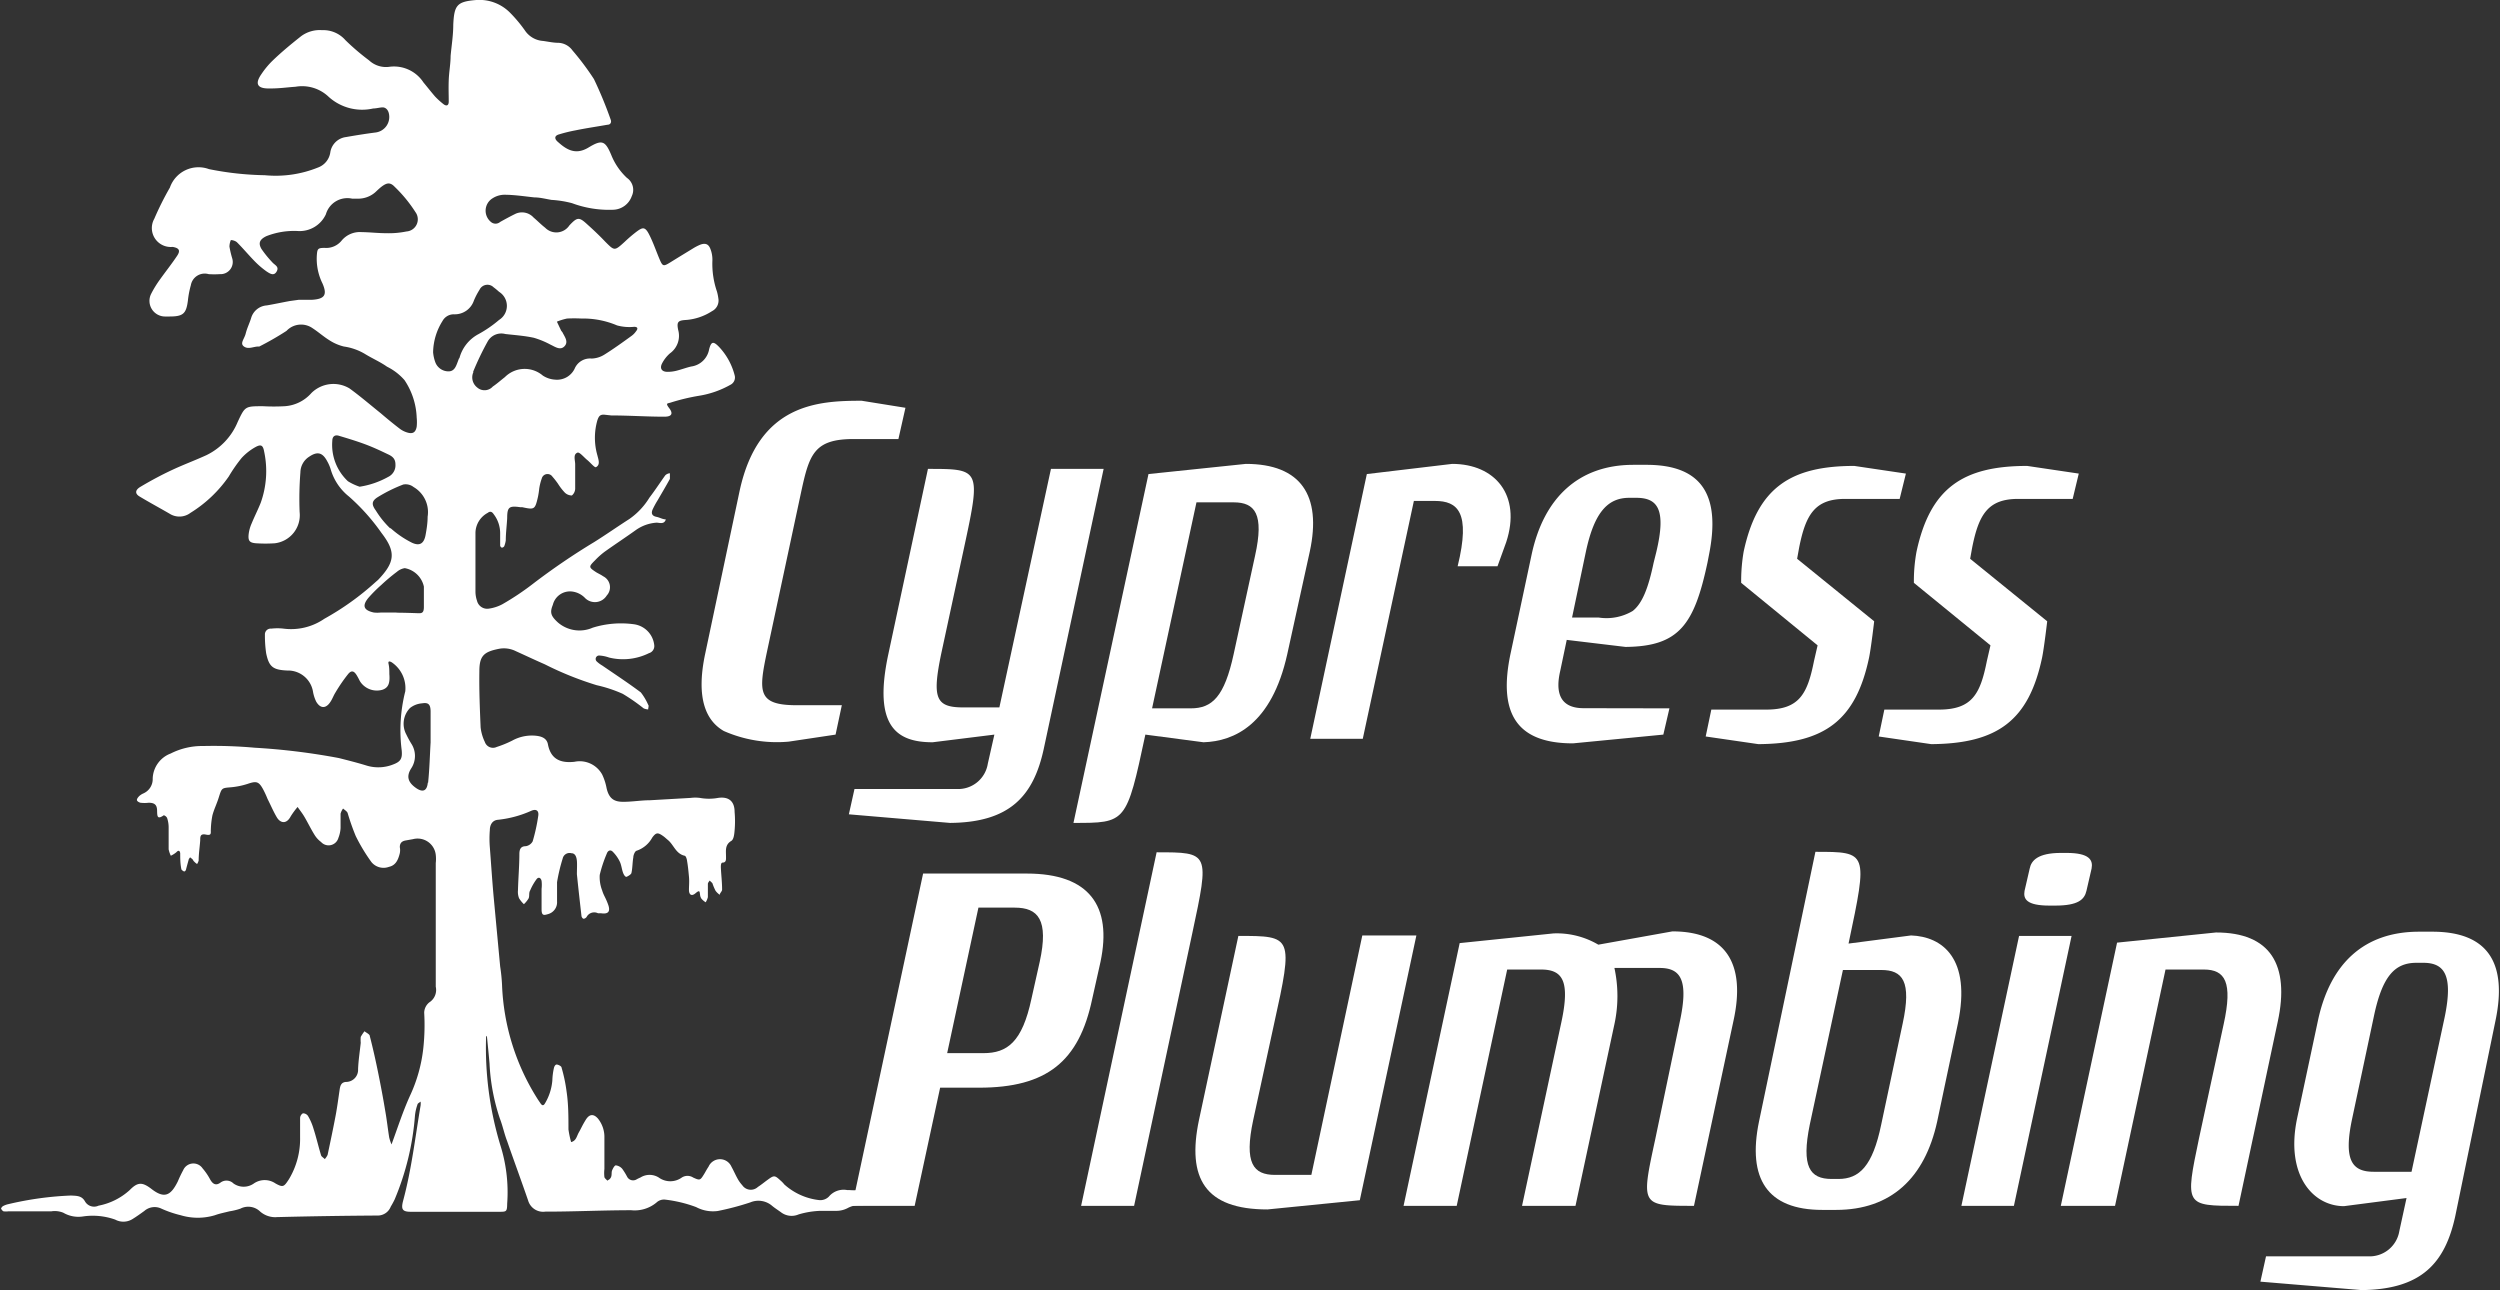 <?xml version="1.0" encoding="UTF-8" standalone="no"?>
<!DOCTYPE svg PUBLIC "-//W3C//DTD SVG 1.1//EN" "http://www.w3.org/Graphics/SVG/1.1/DTD/svg11.dtd">
<svg xmlns="http://www.w3.org/2000/svg" viewBox="0 0 159.95 82.54"><rect x="0" y="0" width="159.95" height="82.54" fill="#333333" stroke="none"/><defs><style>.cls-1{fill:#fff;}</style></defs><g id="Layer_2" data-name="Layer 2"><g id="Logos"><path class="cls-1" d="M57.48,28.09H54.61c-2.55,0-2.84,1-3.37,3.47L49.06,41.75c-.53,2.53-.59,3.37,1.92,3.37h2.88L53.46,47l-3,.45a8.42,8.42,0,0,1-4.15-.68c-1.08-.62-1.83-2-1.18-5l2.19-10.36c1.21-5.61,5.06-5.77,7.81-5.77l2.8.45Z"/><path class="cls-1" d="M66.78,47.91c-.65,3-2.15,4.71-6,4.74l-6.47-.55.36-1.62H61.2a1.92,1.92,0,0,0,2-1.62L63.62,47l-3.95.49c-2.29,0-3.82-1-2.84-5.61L59.37,30c3.33,0,3.4,0,2.32,5l-1.47,6.82c-.59,2.85-.36,3.44,1.41,3.44h2.31L67.24,30h3.37Z"/><path class="cls-1" d="M73.48,30.33l6.23-.65c3.5,0,4.87,2,4.09,5.61l-1.44,6.56c-1,4.51-3.4,5.58-5.36,5.64L73.28,47c-1.21,5.68-1.24,5.65-4.6,5.65Zm6.82,5.22c.59-2.66,0-3.41-1.37-3.41H76.55L73.71,45.32h2.48c1.37,0,2.15-.75,2.74-3.47Z"/><path class="cls-1" d="M95.81,36.23H93.26c.85-3.47,0-4.18-1.46-4.18H90.46L87.19,47.27H83.83l3.62-16.94,5.46-.65c2.74,0,4.44,2,3.46,5Z"/><path class="cls-1" d="M106.81,45.32,106.42,47l-5.78.56c-3.75,0-4.76-2.08-4-5.72L98,35.45c.78-3.6,3-5.71,6.5-5.71h.85c3.59,0,4.73,2,4,5.71l-.1.52c-.85,4-1.82,5.39-5.25,5.42l-3.76-.45-.42,2c-.3,1.3-.07,2.37,1.5,2.37Zm-.84-10c.65-2.73.09-3.47-1.28-3.47h-.45c-1.34,0-2.23.87-2.78,3.47l-.88,4.19h1.7a3.29,3.29,0,0,0,2.18-.42c.62-.49,1-1.47,1.34-3.09Z"/><path class="cls-1" d="M121.54,31.92h-3.49c-1.93,0-2.52,1-2.94,3.11l-.13.72,4.93,4s-.2,1.72-.33,2.34c-.85,4-2.84,5.49-7.08,5.52l-3.37-.49.36-1.72H113c2.12,0,2.64-1,3.06-3.11l.23-1-4.89-4a11.13,11.13,0,0,1,.16-2c.88-4.09,3-5.48,7.08-5.48l3.3.49Z"/><path class="cls-1" d="M132.61,31.92h-3.49c-1.93,0-2.52,1-2.94,3.11l-.13.72,4.93,4s-.2,1.72-.33,2.34c-.85,4-2.84,5.49-7.09,5.52l-3.36-.49.36-1.72h3.49c2.13,0,2.65-1,3.07-3.11l.23-1-4.9-4a10.49,10.49,0,0,1,.17-2c.88-4.09,3-5.48,7.08-5.48l3.3.49Z"/><path class="cls-1" d="M69.88,63.91c-.84,4-2.9,5.68-7.24,5.68H60.15l-1.63,7.56h-4l4.54-21.26H65.7c4,0,5.46,2.08,4.71,5.65Zm-3.36-2.37c.59-2.7-.1-3.47-1.6-3.47H62.6l-2,9.31h2.32c1.53,0,2.48-.71,3.07-3.47Z"/><path class="cls-1" d="M72.56,77.15H69.17L74,54.53c3.39,0,3.39,0,2.28,5.19Z"/><path class="cls-1" d="M87,76.79l-5.91.59c-4,0-5.16-2-4.38-5.72l2.52-11.78c3.46,0,3.53,0,2.28,5.65l-1.33,6.13c-.59,2.76,0,3.51,1.4,3.51h2.32l3.26-15.32,3.46,0Z"/><path class="cls-1" d="M108.38,77.15c-3.4,0-3.4,0-2.48-4.25l1.56-7.47c.59-2.69.1-3.5-1.27-3.5h-2.9a8.5,8.5,0,0,1,0,3.6L100.8,77.15H97.38l2.51-11.72c.59-2.72.06-3.4-1.31-3.4l-2.15,0L93.2,77.15H89.8l3.59-16.81,6-.62a5.24,5.24,0,0,1,2.87.72l4.74-.85c3.46,0,4.7,2.11,3.91,5.71Z"/><path class="cls-1" d="M116.15,54.5c3.36,0,3.36,0,2.12,5.87l4-.52c2,.07,3.86,1.46,3,5.62l-1.33,6.29c-.79,3.6-2.94,5.65-6.47,5.65h-.88c-3.53,0-4.8-2-4.05-5.65Zm5.58,11c.59-2.73,0-3.44-1.37-3.44h-2.45l-2.12,9.89c-.55,2.7,0,3.48,1.4,3.48h.43c1.34,0,2.19-.82,2.74-3.48Z"/><path class="cls-1" d="M128.85,77.15h-3.36l3.69-17.27h3.36ZM133.49,57c-.13.55-.52.94-2,.94h-.36c-1.47,0-1.69-.42-1.6-.94l.33-1.43c.1-.51.52-1,2-1h.36c1.47,0,1.7.46,1.6,1Z"/><path class="cls-1" d="M135.45,60.31l6.33-.65c3.49,0,4.73,2.07,3.95,5.71l-2.51,11.78c-3.43,0-3.43,0-2.52-4.35l1.57-7.27c.59-2.69.1-3.5-1.27-3.5h-2.45l-3.23,15.12h-3.47Z"/><path class="cls-1" d="M157.09,77.8c-.65,3-2.15,4.7-6,4.74L144.62,82l.36-1.62h6.53a1.93,1.93,0,0,0,2-1.62l.46-2.11-4,.52c-2,0-3.76-2-3-5.62l1.34-6.29c.78-3.6,2.93-5.65,6.46-5.65h.85c3.56,0,4.8,2,4.05,5.65Zm-.68-12.72c.55-2.67,0-3.48-1.37-3.48h-.43c-1.37,0-2.19.81-2.74,3.48l-1.37,6.45c-.59,2.73,0,3.44,1.37,3.44h2.42Z"/><path class="cls-1" d="M54.33,76.14H54.2a1.23,1.23,0,0,0-1.17.42.77.77,0,0,1-.64.22,4,4,0,0,1-2.21-1,1.73,1.73,0,0,0-.23-.24c-.38-.35-.42-.36-.83-.06-.21.15-.41.32-.63.46a.66.66,0,0,1-1-.11,2.13,2.13,0,0,1-.3-.42c-.14-.25-.25-.51-.39-.76a.8.8,0,0,0-1.47,0c-.1.14-.18.3-.27.45-.26.42-.27.44-.71.24a.67.67,0,0,0-.73,0,1.26,1.26,0,0,1-1.47,0,1.1,1.1,0,0,0-1.18,0,2.4,2.4,0,0,0-.23.11.43.43,0,0,1-.62-.17,4.19,4.19,0,0,0-.31-.5.64.64,0,0,0-.41-.22c-.08,0-.19.2-.24.33s0,.31-.08.45-.14.13-.22.2c-.07-.08-.17-.15-.19-.23a2.27,2.27,0,0,1,0-.52c0-.68,0-1.36,0-2a1.88,1.88,0,0,0-.41-1.22c-.28-.32-.55-.3-.78.07s-.29.54-.44.8-.17.55-.5.63a5.84,5.84,0,0,1-.17-.81c0-.81,0-1.62-.12-2.42a9.9,9.9,0,0,0-.32-1.53c0-.09-.18-.18-.29-.2s-.18.13-.2.22a4.17,4.17,0,0,0-.1.78,3.39,3.39,0,0,1-.47,1.48c-.08.14-.17.18-.29,0l-.15-.22A14.65,14.65,0,0,1,32.12,63,11.57,11.57,0,0,0,32,61.83l-.42-4.49c-.09-1-.16-2.08-.24-3.13a6.74,6.74,0,0,1,0-1.1c0-.32.15-.63.52-.66A6.94,6.94,0,0,0,34,51.87c.31-.13.48,0,.44.31a11.55,11.55,0,0,1-.36,1.65.61.61,0,0,1-.44.31c-.31,0-.4.18-.41.46,0,.79-.07,1.57-.09,2.36a1.11,1.11,0,0,0,.07.51,1.79,1.79,0,0,0,.31.38,1.74,1.74,0,0,0,.3-.37c.07-.15,0-.35.1-.51a3.43,3.43,0,0,1,.41-.72c.13-.17.28-.08.32.11a2.15,2.15,0,0,1,0,.51c0,.44,0,.88,0,1.31s.16.38.43.3a.78.78,0,0,0,.56-.8c0-.41,0-.83,0-1.24A11.34,11.34,0,0,1,36,54.93a.45.45,0,0,1,.56-.34c.26,0,.33.27.35.49s0,.57,0,.85c.09.89.19,1.77.29,2.65,0,.08.07.19.13.2s.16-.05.2-.11a.55.55,0,0,1,.73-.24l.19,0c.46.07.62-.1.46-.55s-.29-.59-.38-.9a2.38,2.38,0,0,1-.16-1,8.33,8.33,0,0,1,.45-1.36c.08-.23.26-.27.4-.11a2.3,2.3,0,0,1,.44.63c.1.22.12.47.2.69s.18.28.22.27.3-.14.32-.25c.07-.31.06-.65.12-1,0-.15.11-.4.21-.42a1.79,1.79,0,0,0,1-.84c.25-.34.36-.34.71-.09.1.07.2.17.3.25.37.31.5.87,1.06,1,.08,0,.15.22.16.34.06.34.09.69.12,1s0,.57,0,.85.15.44.42.21.26-.12.29.1a.54.54,0,0,0,.09.25,1.22,1.22,0,0,0,.27.23,1.17,1.17,0,0,0,.14-.33c0-.29,0-.57,0-.85,0-.07.07-.14.11-.21a1.49,1.49,0,0,1,.18.17,3.45,3.45,0,0,0,.2.48,1.12,1.12,0,0,0,.27.26c0-.11.15-.22.15-.33,0-.48-.06-.95-.08-1.43,0-.1,0-.29.1-.3.26,0,.23-.22.23-.39,0-.37-.08-.75.34-1,.16-.1.19-.44.21-.67a6.64,6.64,0,0,0,0-1.18c0-.69-.38-1-1.06-.9a3.23,3.23,0,0,1-1.16,0,2.32,2.32,0,0,0-.59,0l-2.61.15c-.56,0-1.13.1-1.7.1s-.91-.18-1.07-.87a3.54,3.54,0,0,0-.28-.87,1.64,1.64,0,0,0-1.78-.82c-.86.09-1.5-.14-1.69-1.1-.06-.36-.33-.51-.71-.56a2.6,2.6,0,0,0-1.57.3,6.76,6.76,0,0,1-1,.41.55.55,0,0,1-.76-.32,2.9,2.9,0,0,1-.27-.93c-.05-1.2-.1-2.4-.08-3.6,0-1,.31-1.24,1.26-1.43a1.7,1.7,0,0,1,1.07.15c.62.28,1.23.57,1.85.84a20.87,20.87,0,0,0,3.33,1.34,8.73,8.73,0,0,1,1.66.55,11.9,11.9,0,0,1,1.34.93.82.82,0,0,0,.29.07c0-.1.06-.24,0-.3A3.69,3.69,0,0,0,41,44.3c-.8-.6-1.64-1.15-2.47-1.72a1.88,1.88,0,0,1-.36-.27.22.22,0,0,1,.17-.37,2.28,2.28,0,0,1,.63.13,3.74,3.74,0,0,0,2.55-.28.47.47,0,0,0,.34-.5,1.51,1.51,0,0,0-1.3-1.35,6.09,6.09,0,0,0-2.64.22,2.11,2.11,0,0,1-2.22-.33c-.46-.42-.53-.64-.33-1.13a1.13,1.13,0,0,1,1.17-.86,1.38,1.38,0,0,1,.91.44.89.89,0,0,0,1.37-.18.78.78,0,0,0-.23-1.23c-.14-.1-.3-.17-.45-.26-.48-.32-.49-.34-.07-.76a4.76,4.76,0,0,1,.63-.56c.66-.47,1.33-.91,2-1.39A2.6,2.6,0,0,1,42,33.44c.2,0,.5.13.6-.21-.2,0-.39-.12-.59-.16s-.38-.14-.27-.44a5.49,5.49,0,0,1,.34-.63c.26-.45.53-.9.78-1.36,0-.09,0-.24,0-.36-.11,0-.25.07-.31.15-.33.46-.64.94-1,1.41a4.55,4.55,0,0,1-1.29,1.37c-.75.48-1.49,1-2.24,1.47a43.47,43.47,0,0,0-3.88,2.64,17.13,17.13,0,0,1-2,1.34,2.63,2.63,0,0,1-.86.28.67.67,0,0,1-.76-.5,1.85,1.85,0,0,1-.1-.57c0-1.27,0-2.53,0-3.8a1.48,1.48,0,0,1,.79-1.26c.15-.12.27-.07.37.08A2,2,0,0,1,32,34.13c0,.26,0,.52,0,.78a.18.18,0,0,0,.11.13.21.21,0,0,0,.15-.09,1.64,1.64,0,0,0,.1-.38c0-.47.07-1,.09-1.43,0-.7.13-.79.83-.69l.13,0c.78.17.82.15,1-.62a5.21,5.21,0,0,0,.09-.57,3.33,3.33,0,0,1,.16-.64.38.38,0,0,1,.68-.13,5.19,5.19,0,0,1,.36.46,3.59,3.59,0,0,0,.44.57.65.65,0,0,0,.45.18.59.59,0,0,0,.21-.42c0-.52,0-1,0-1.57,0-.27-.15-.64.15-.75.13-.05.41.3.62.47s.47.5.56.46c.3-.16.15-.5.09-.76a4.06,4.06,0,0,1,0-2.24c.09-.27.18-.37.43-.36l.46.05c1.13,0,2.26.08,3.4.08.47,0,.57-.2.31-.54s-.12-.3.08-.36a13.16,13.16,0,0,1,1.83-.44,6,6,0,0,0,2-.7A.52.52,0,0,0,47,24,4.14,4.14,0,0,0,46,22.19c-.36-.37-.5-.35-.63.16a1.35,1.35,0,0,1-1.15,1.1c-.31.07-.62.19-.94.27a2.3,2.3,0,0,1-.58.07c-.35,0-.5-.21-.35-.52a2.21,2.21,0,0,1,.51-.66,1.38,1.38,0,0,0,.53-1.5c-.11-.53,0-.61.52-.64a3.53,3.53,0,0,0,1.64-.56.76.76,0,0,0,.41-.82,3.12,3.12,0,0,0-.09-.44,5.46,5.46,0,0,1-.29-2,1.88,1.88,0,0,0-.12-.7c-.12-.34-.33-.42-.67-.29a3.33,3.33,0,0,0-.46.24c-.49.3-1,.61-1.45.89s-.49.25-.7-.25-.4-1.06-.66-1.56-.42-.43-.79-.16a9.06,9.06,0,0,0-.75.64c-.67.61-.66.6-1.26,0-.36-.38-.74-.74-1.13-1.09-.54-.5-.65-.49-1.16.05a1,1,0,0,1-1.55.15c-.26-.2-.49-.44-.74-.65A1,1,0,0,0,33,13.67c-.33.16-.66.34-1,.53a.45.45,0,0,1-.59,0,.93.93,0,0,1,.1-1.51,1.43,1.43,0,0,1,.74-.23c.65,0,1.29.1,1.94.17.37,0,.73.1,1.1.16A6.55,6.55,0,0,1,36.6,13a6.78,6.78,0,0,0,2.63.42,1.3,1.3,0,0,0,1.19-.87.93.93,0,0,0-.31-1.17,4.08,4.08,0,0,1-1-1.46c-.39-.93-.6-1-1.46-.48s-1.45.1-2-.4c-.19-.19-.16-.36.11-.44a9.64,9.64,0,0,1,1.06-.26c.68-.14,1.37-.24,2.05-.36.19,0,.27-.16.2-.33a25.61,25.61,0,0,0-1.07-2.59,17.09,17.09,0,0,0-1.37-1.83,1.17,1.17,0,0,0-.88-.49c-.35,0-.7-.08-1-.12A1.52,1.52,0,0,1,33.62,2a8.91,8.91,0,0,0-1-1.2A2.76,2.76,0,0,0,30.48,0C29.23.1,29.06.33,29,1.58c0,.67-.11,1.34-.17,2,0,.51-.1,1-.12,1.55s0,.91,0,1.37c0,.26-.15.31-.34.16a4.88,4.88,0,0,1-.53-.48c-.26-.3-.5-.61-.75-.91a2.25,2.25,0,0,0-2.15-1,1.59,1.59,0,0,1-1.33-.41A15,15,0,0,1,22.1,2.57a1.87,1.87,0,0,0-1.49-.64,2,2,0,0,0-1.35.39c-.63.5-1.24,1-1.83,1.57a5.32,5.32,0,0,0-.71.86c-.41.59-.27.9.43.91s1.17-.07,1.76-.11a2.46,2.46,0,0,1,2.07.6,3.19,3.19,0,0,0,2.9.79c.19,0,.39-.06.58-.07s.35.13.41.35A1,1,0,0,1,24,8.48c-.62.08-1.24.18-1.87.29a1.16,1.16,0,0,0-1,1,1.22,1.22,0,0,1-.79.95,7.22,7.22,0,0,1-3.4.49,19.51,19.51,0,0,1-3.57-.39A1.94,1.94,0,0,0,10.87,12a19.29,19.29,0,0,0-1,2A1.21,1.21,0,0,0,11,15.8h.06c.4.07.5.23.27.57-.34.51-.73,1-1.08,1.49a7,7,0,0,0-.58.94,1,1,0,0,0,.91,1.45h.26c.88,0,1.07-.18,1.18-1a5.85,5.85,0,0,1,.19-1,.9.9,0,0,1,1.14-.71,5.79,5.79,0,0,0,.72,0,.78.78,0,0,0,.79-1,6.46,6.46,0,0,1-.18-.76,1.1,1.1,0,0,1,.09-.42c.13,0,.31.06.4.15.38.38.73.8,1.11,1.19a5.52,5.52,0,0,0,.78.67c.19.12.46.32.64,0s-.13-.41-.28-.59a6.93,6.93,0,0,1-.69-.85c-.23-.39-.1-.62.31-.82a4.85,4.85,0,0,1,2-.33,1.85,1.85,0,0,0,1.81-1.07,1.43,1.43,0,0,1,1.68-1h.33A1.66,1.66,0,0,0,24,12.31c.13-.12.25-.24.39-.35.35-.27.57-.32.87,0a8.84,8.84,0,0,1,1.32,1.61A.78.78,0,0,1,26,14.81a5.58,5.58,0,0,1-1.29.11c-.52,0-1-.06-1.57-.07a1.52,1.52,0,0,0-1.28.54,1.27,1.27,0,0,1-1.09.47c-.44,0-.47.06-.5.49a3.56,3.56,0,0,0,.36,1.78c.32.73.15,1-.66,1.05-.28,0-.57,0-.85,0l-.58.08c-.49.09-1,.2-1.47.28a1.12,1.12,0,0,0-1,.8c-.1.33-.26.64-.35,1s-.39.63-.11.83.61,0,.92,0l.06,0a18.94,18.94,0,0,0,1.74-1A1.28,1.28,0,0,1,20,21c.37.24.69.53,1.06.76a3,3,0,0,0,.94.41,3.63,3.63,0,0,1,1.34.47c.47.29,1,.52,1.42.82a3.6,3.6,0,0,1,1.12.86,4.6,4.6,0,0,1,.78,2.4,2.83,2.83,0,0,1,0,.58c-.07.37-.25.48-.61.37a1.53,1.53,0,0,1-.46-.23c-.42-.32-.82-.65-1.23-1-.66-.53-1.31-1.09-2-1.59a2,2,0,0,0-2.44.3,2.49,2.49,0,0,1-1.71.84,12.71,12.71,0,0,1-1.38,0c-1.15,0-1.15,0-1.62,1a4.1,4.1,0,0,1-2,2.13c-.72.33-1.45.6-2.16.93s-1.4.7-2.07,1.1c-.35.21-.34.44-.06.61.63.38,1.28.73,1.92,1.1a1.17,1.17,0,0,0,1.35-.05,8.25,8.25,0,0,0,2.45-2.33,9.56,9.56,0,0,1,.82-1.18,3.54,3.54,0,0,1,.91-.71c.34-.18.46-.09.53.3a6,6,0,0,1-.22,3.28c-.18.45-.4.88-.58,1.32a2.38,2.38,0,0,0-.19.68c-.05.44.06.56.49.59a9.14,9.14,0,0,0,1.17,0,1.81,1.81,0,0,0,1.6-2,21.49,21.49,0,0,1,.05-2.54,1.21,1.21,0,0,1,.56-1c.53-.36.86-.27,1.16.3a2.58,2.58,0,0,1,.21.48,3.46,3.46,0,0,0,1.18,1.77,13.14,13.14,0,0,1,2.08,2.33c.94,1.22.86,1.87-.22,3l-.15.13a17.47,17.47,0,0,1-3.29,2.36,3.75,3.75,0,0,1-2.61.63,3.38,3.38,0,0,0-.78,0,.37.37,0,0,0-.41.4,7.63,7.63,0,0,0,.08,1.18c.18.87.44,1.06,1.35,1.1a1.62,1.62,0,0,1,1.65,1.38,2.43,2.43,0,0,0,.2.61c.27.46.63.46.92,0,.12-.18.19-.39.31-.58a10.29,10.29,0,0,1,.81-1.18c.21-.26.38-.21.55.07s.16.32.26.46a1.28,1.28,0,0,0,1.39.47c.37-.13.49-.4.44-1,0-.21,0-.43-.05-.65s.09-.17.21-.1a2,2,0,0,1,.86,1.85A10.18,10.18,0,0,0,25.7,48c.05.51-.05.72-.52.9a2.57,2.57,0,0,1-1.73.08c-.58-.18-1.18-.33-1.77-.48a42.11,42.11,0,0,0-5.37-.66A29.63,29.63,0,0,0,13,47.73a4.44,4.44,0,0,0-2.08.48,1.77,1.77,0,0,0-1.15,1.6,1,1,0,0,1-.59.95,1,1,0,0,0-.27.17c-.07.07-.16.18-.15.26s.14.15.23.17a2.27,2.27,0,0,0,.52,0c.34,0,.53.1.54.48s0,.62.43.32a.36.36,0,0,1,.21.17,1.91,1.91,0,0,1,.1.58c0,.48,0,1,0,1.43a1.66,1.66,0,0,0,.14.41,1.74,1.74,0,0,0,.35-.22c.14-.16.23-.1.25.06,0,.33,0,.65.07,1,0,.06.1.13.16.16s.13-.06.14-.11.11-.42.17-.63c0-.05.06-.1.09-.16l.14.11c.05.05.07.12.12.16a1,1,0,0,0,.19.16.88.88,0,0,0,.1-.22c0-.43.07-.87.1-1.3,0-.24,0-.44.38-.36s.28-.14.3-.33a5.39,5.39,0,0,1,.1-.9c.1-.39.29-.76.41-1.16.19-.6.18-.59.78-.64a4.84,4.84,0,0,0,1.07-.22c.56-.19.71-.16,1,.38a6.28,6.28,0,0,1,.27.59c.2.39.37.8.59,1.17s.61.47.89-.06a5.13,5.13,0,0,1,.44-.6c.14.2.3.4.43.62.23.39.43.81.67,1.19a1.64,1.64,0,0,0,.4.43.65.65,0,0,0,1.11-.26,2,2,0,0,0,.14-.63c0-.31,0-.62,0-.92a1,1,0,0,1,.16-.33c.1.09.24.17.29.28a14.37,14.37,0,0,0,.52,1.48,11.38,11.38,0,0,0,1,1.66,1,1,0,0,0,1.13.31c.45-.1.59-.48.69-.87a1,1,0,0,0,0-.39c0-.27.14-.39.39-.43l.45-.08a1.17,1.17,0,0,1,1.46,1,2.33,2.33,0,0,1,0,.53c0,.74,0,1.48,0,2.22,0,1.9,0,3.79,0,5.69a.94.94,0,0,1-.41,1,.87.87,0,0,0-.33.66A13.82,13.82,0,0,1,27.09,67a9.66,9.66,0,0,1-.87,3.13c-.45,1-.77,2-1.17,3.09a2.63,2.63,0,0,1-.15-.45c-.09-.56-.15-1.12-.25-1.68-.13-.79-.28-1.59-.44-2.38s-.34-1.61-.55-2.42c0-.12-.22-.21-.34-.31a2.82,2.82,0,0,0-.24.36,2.18,2.18,0,0,0,0,.38c-.06.57-.15,1.13-.17,1.69a.77.77,0,0,1-.72.81c-.35,0-.42.22-.46.5-.08.54-.15,1.08-.25,1.62-.16.85-.34,1.7-.52,2.55a1.16,1.16,0,0,1-.18.27c-.08-.09-.21-.15-.24-.25-.17-.56-.3-1.13-.48-1.69a3.6,3.6,0,0,0-.36-.83.39.39,0,0,0-.32-.16.37.37,0,0,0-.18.3c0,.41,0,.83,0,1.24a5,5,0,0,1-.71,2.67c-.32.49-.37.55-.86.28a1.22,1.22,0,0,0-1.39,0,1.13,1.13,0,0,1-1.3,0,.64.64,0,0,0-.83-.06c-.31.23-.51.08-.67-.21a3.93,3.93,0,0,0-.48-.7.71.71,0,0,0-1.24.12,7.75,7.75,0,0,0-.34.71c-.46.94-.88,1.12-1.7.48-.58-.44-.87-.44-1.38.08a4.12,4.12,0,0,1-2,1,.67.67,0,0,1-.86-.27c-.21-.38-.54-.36-.9-.38a20.81,20.81,0,0,0-4,.55,1.28,1.28,0,0,0-.37.14s-.11.11-.1.14a.34.34,0,0,0,.15.18,1.12,1.12,0,0,0,.32,0c.92,0,1.84,0,2.75,0a1.44,1.44,0,0,1,.76.09,1.91,1.91,0,0,0,1.25.24,4.28,4.28,0,0,1,2.07.2A1.1,1.1,0,0,0,8.47,78c.26-.16.51-.34.76-.52a1,1,0,0,1,1.1-.15,6.87,6.87,0,0,0,1.23.42,3.8,3.8,0,0,0,2.19,0c.3-.11.62-.17.93-.25a4,4,0,0,0,.7-.17,1.09,1.09,0,0,1,1.27.19,1.47,1.47,0,0,0,1.09.35q3.2-.08,6.41-.1A.89.89,0,0,0,25,77.2a5.2,5.2,0,0,0,.25-.46,17.17,17.17,0,0,0,1.3-5.37,3,3,0,0,1,.16-.7c0-.07.13-.13.2-.19a1.06,1.06,0,0,1,0,.25c-.34,2-.58,4.1-1.12,6.1-.14.54-.05.7.5.7l5.63,0c.49,0,.52,0,.53-.53A10,10,0,0,0,32,73.23a21.55,21.55,0,0,1-.9-6.9s0,0,.05-.06c.06.6.12,1.19.17,1.77a12.88,12.88,0,0,0,.66,3.52c.18.46.29,1,.46,1.43.44,1.27.91,2.54,1.35,3.82a1,1,0,0,0,1.1.71h.06c1.81,0,3.62-.09,5.43-.09A2.18,2.18,0,0,0,42,76.94a.7.7,0,0,1,.54-.19,8.43,8.43,0,0,1,2,.48,2.29,2.29,0,0,0,1.38.25A17.37,17.37,0,0,0,48,76.93a1.34,1.34,0,0,1,1.4.22c.18.15.39.28.58.42a1.12,1.12,0,0,0,1.11.13,5.47,5.47,0,0,1,1.4-.23c.35,0,.7,0,1.05,0a1.55,1.55,0,0,0,.68-.17,1.56,1.56,0,0,1,.87-.19h.14v-1A4,4,0,0,1,54.33,76.14ZM22.26,30.79a3.19,3.19,0,0,1-1-2.58c0-.28.16-.41.42-.33.57.17,1.13.34,1.67.54s1,.42,1.44.63c.29.13.51.28.51.66a.82.82,0,0,1-.46.8,5.44,5.44,0,0,1-1.83.63A3.51,3.51,0,0,1,22.26,30.79Zm2.69,3a5.74,5.74,0,0,1-.9-1.12c-.27-.37-.29-.59.08-.84A9.67,9.67,0,0,1,25.8,31a.82.82,0,0,1,.66.16,1.86,1.86,0,0,1,.9,1.9c0,.39-.06.78-.13,1.16-.1.55-.37.74-.88.5A6.16,6.16,0,0,1,25,33.8Zm.42,5.4v0h-1a2.26,2.26,0,0,1-.45,0c-.65-.14-.77-.43-.35-.94a9.29,9.29,0,0,1,.83-.83c.31-.29.64-.57,1-.84a1,1,0,0,1,.5-.23,1.53,1.53,0,0,1,1.22,1.18c0,.43,0,.86,0,1.3s-.17.41-.46.4S25.8,39.2,25.37,39.2Zm2,10.88c-.05.56-.34.65-.79.32s-.61-.7-.27-1.23a1.44,1.44,0,0,0,0-1.59A6.38,6.38,0,0,1,26,47a1.45,1.45,0,0,1,.23-1.7A1.41,1.41,0,0,1,27,45c.41-.07.54.07.55.5,0,.68,0,1.35,0,2h0C27.5,48.35,27.48,49.21,27.39,50.08Zm2-27.15-.09.24c-.11.29-.22.61-.6.6a.9.9,0,0,1-.82-.56,2.45,2.45,0,0,1-.15-.66,3.87,3.87,0,0,1,.6-2,.82.82,0,0,1,.76-.43,1.29,1.29,0,0,0,1.25-.88,4.52,4.52,0,0,1,.36-.69.56.56,0,0,1,.9-.16,4.47,4.47,0,0,1,.35.29,1.06,1.06,0,0,1,0,1.8,7.76,7.76,0,0,1-1.34.92A2.45,2.45,0,0,0,29.39,22.93Zm.9.87a18.14,18.14,0,0,1,.93-1.94,1,1,0,0,1,1.13-.48c.61.07,1.22.11,1.82.24a5.48,5.48,0,0,1,1.07.44c.3.14.63.39.9.1s0-.61-.14-.9a.87.87,0,0,1-.08-.1l-.27-.57a3.75,3.75,0,0,1,.65-.2,8.79,8.79,0,0,1,.92,0,5.55,5.55,0,0,1,2.28.44,3,3,0,0,0,1.09.09c.24,0,.26.12.12.29a1.2,1.2,0,0,1-.27.28c-.58.42-1.16.84-1.77,1.22a1.62,1.62,0,0,1-.8.24,1.07,1.07,0,0,0-1.09.66,1.25,1.25,0,0,1-1.24.69,1.61,1.61,0,0,1-.79-.26,1.79,1.79,0,0,0-2.43.1c-.26.2-.5.42-.77.6a.71.71,0,0,1-1,.06A.82.82,0,0,1,30.29,23.8Z"/></g></g></svg>